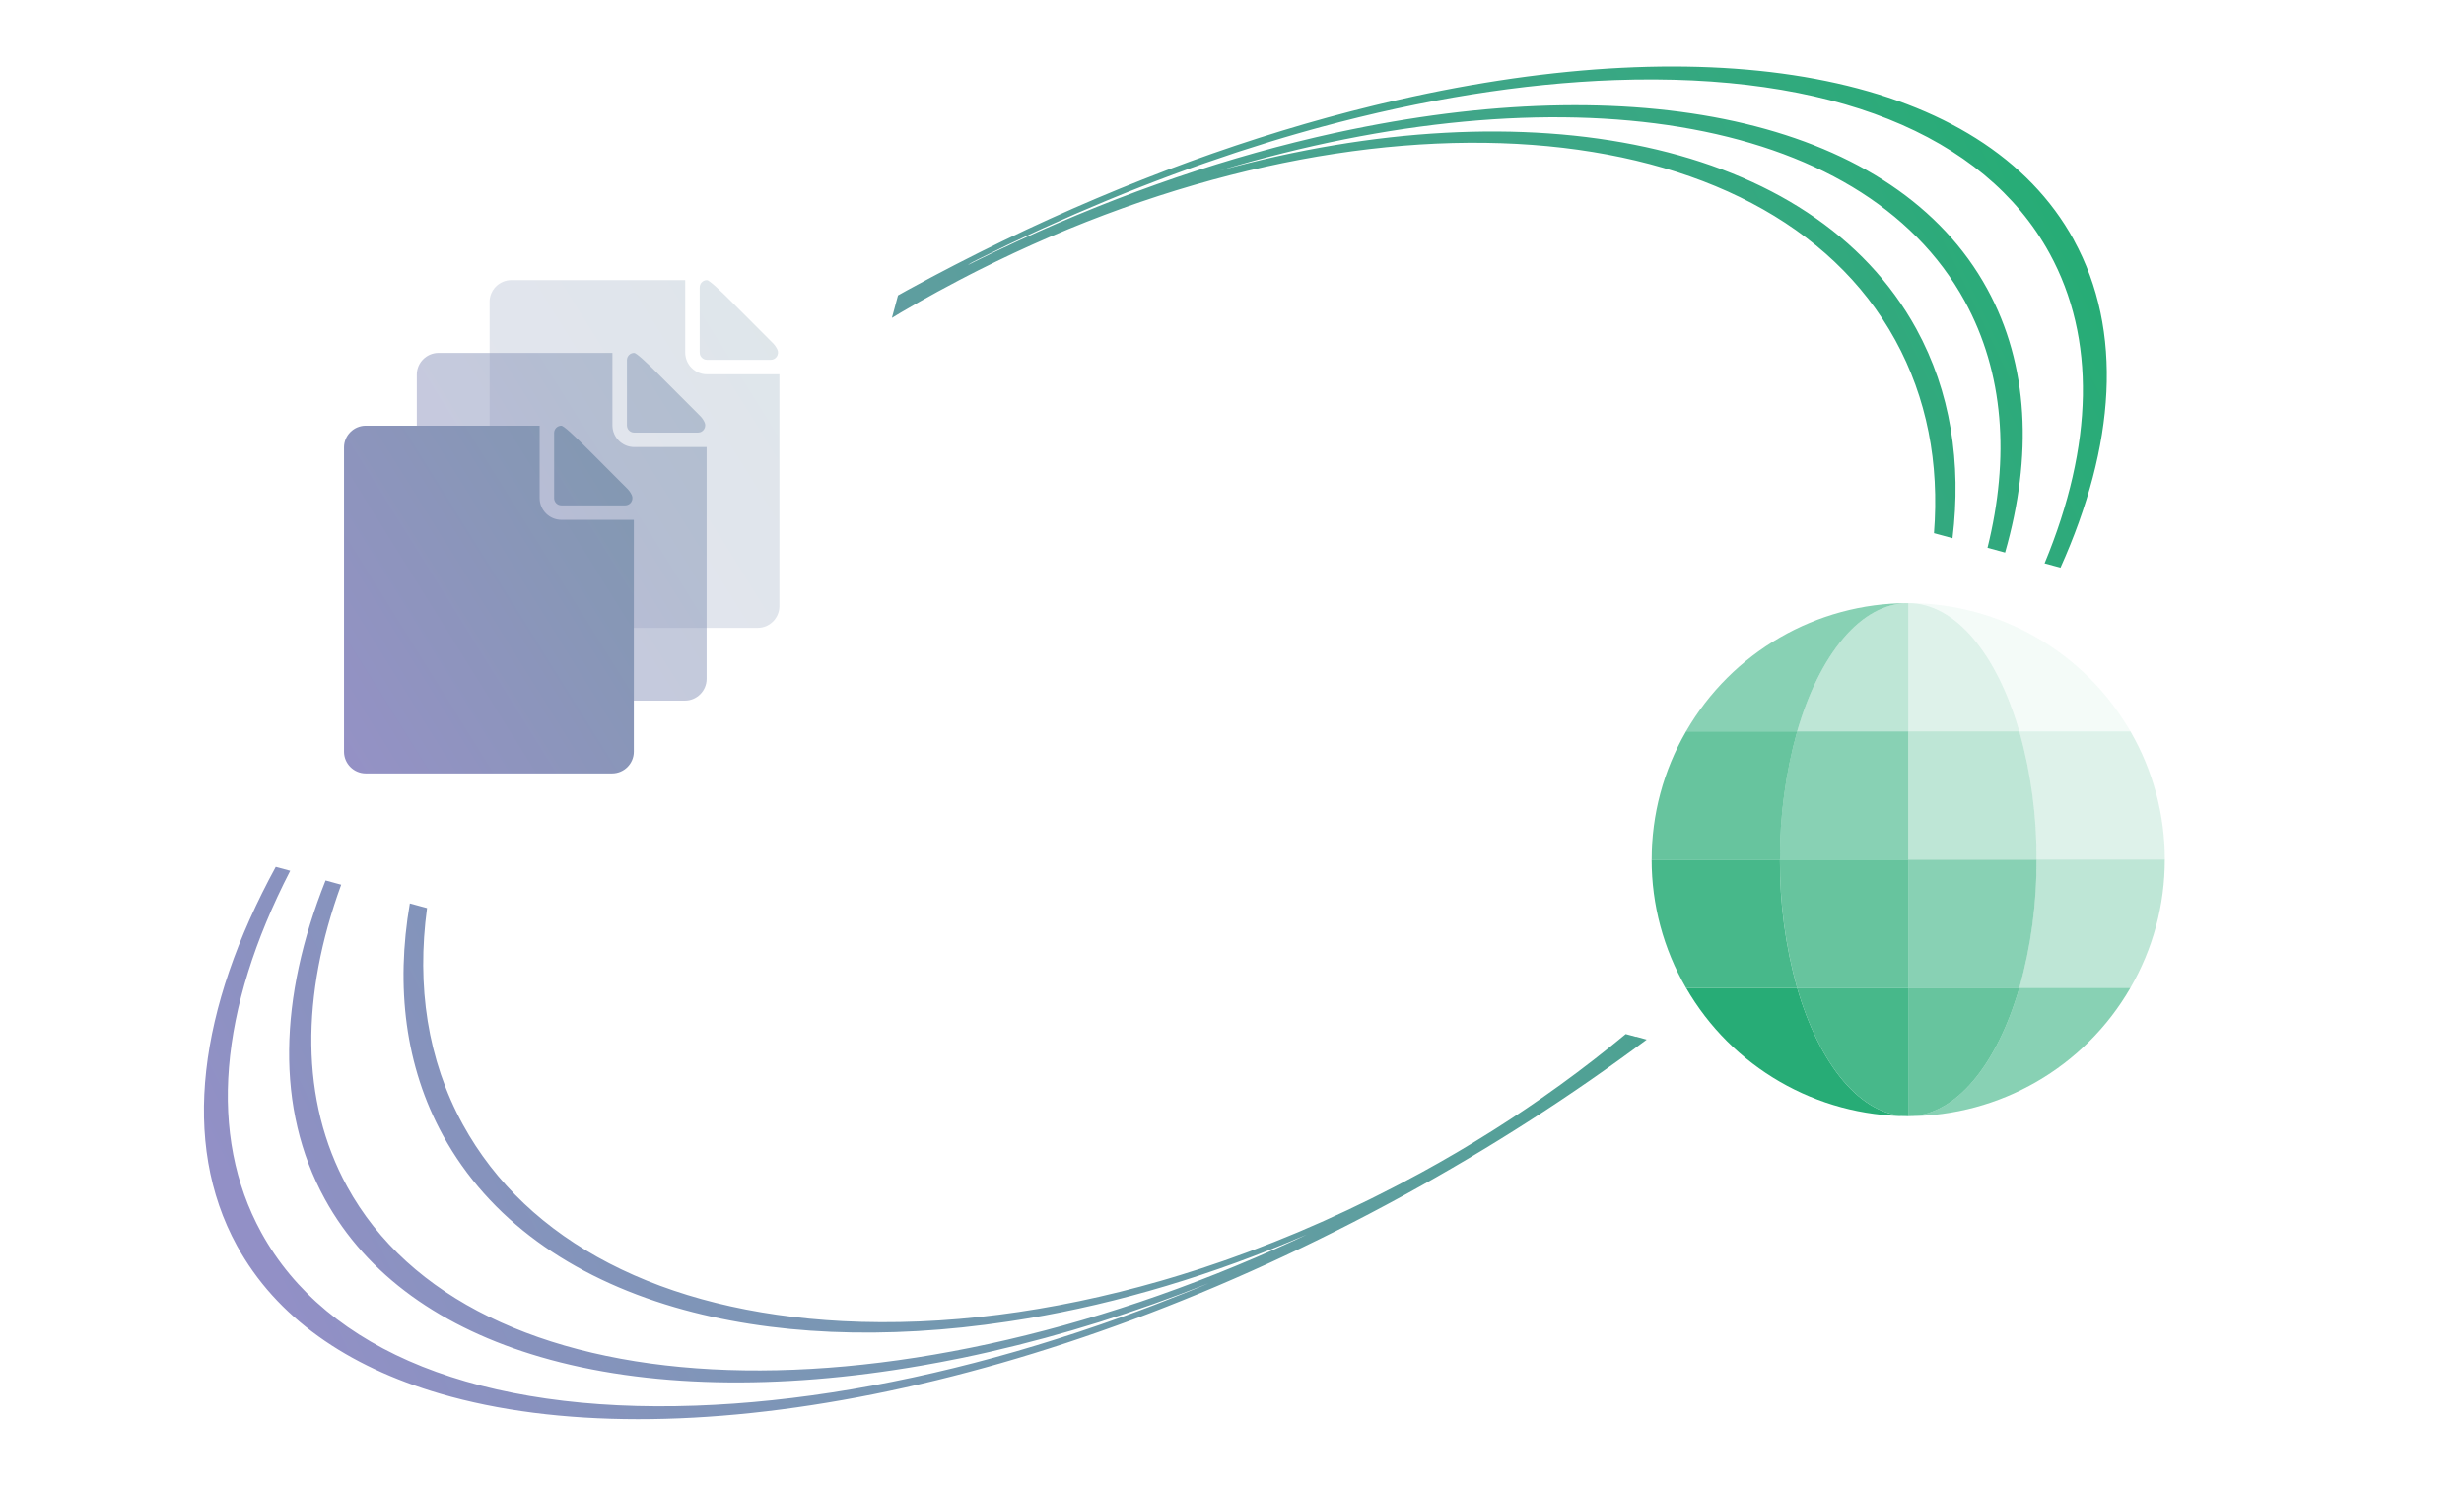 <?xml version="1.0"?>
<svg xmlns="http://www.w3.org/2000/svg" xmlns:xlink="http://www.w3.org/1999/xlink" id="e8R5mtWOY2F1" viewBox="0 0 677 408" shape-rendering="geometricPrecision" text-rendering="geometricPrecision" width="320" height="193">
<style><![CDATA[
#e8R5mtWOY2F3_to {animation: e8R5mtWOY2F3_to__to 4000ms linear infinite normal forwards}@keyframes e8R5mtWOY2F3_to__to { 0% {transform: translate(174.335px,124.6px)} 17.5% {transform: translate(174.335px,124.6px)} 30% {transform: translate(194.335px,104.6px)} 42.5% {transform: translate(154.335px,144.6px)} 55% {transform: translate(174.335px,124.6px)} 100% {transform: translate(174.335px,124.6px)}} #e8R5mtWOY2F3 {animation: e8R5mtWOY2F3_c_o 4000ms linear infinite normal forwards}@keyframes e8R5mtWOY2F3_c_o { 0% {opacity: 0.25} 17.5% {opacity: 0.25} 30% {opacity: 0} 42.5% {opacity: 0} 55% {opacity: 0.25} 100% {opacity: 0.25}} #e8R5mtWOY2F7_to {animation: e8R5mtWOY2F7_to__to 4000ms linear infinite normal forwards}@keyframes e8R5mtWOY2F7_to__to { 0% {transform: translate(154.335px,144.6px)} 12.5% {transform: translate(154.335px,144.6px)} 25% {transform: translate(174.335px,124.6px)} 37.5% {transform: translate(134.335px,164.6px)} 50% {transform: translate(154.335px,144.6px)} 100% {transform: translate(154.335px,144.6px)}} #e8R5mtWOY2F7 {animation: e8R5mtWOY2F7_c_o 4000ms linear infinite normal forwards}@keyframes e8R5mtWOY2F7_c_o { 0% {opacity: 0.5} 12.5% {opacity: 0.5} 25% {opacity: 0} 37.5% {opacity: 0} 50% {opacity: 0.5} 100% {opacity: 0.5}} #e8R5mtWOY2F11_to {animation: e8R5mtWOY2F11_to__to 4000ms linear infinite normal forwards}@keyframes e8R5mtWOY2F11_to__to { 0% {transform: translate(134.335px,164.6px)} 7.5% {transform: translate(134.335px,164.6px)} 20% {transform: translate(154.335px,144.6px)} 32.5% {transform: translate(114.335px,184.6px)} 45% {transform: translate(134.335px,164.6px)} 100% {transform: translate(134.335px,164.6px)}} #e8R5mtWOY2F11 {animation: e8R5mtWOY2F11_c_o 4000ms linear infinite normal forwards}@keyframes e8R5mtWOY2F11_c_o { 0% {opacity: 1} 7.5% {opacity: 1} 20% {opacity: 0} 32.5% {opacity: 0} 45% {opacity: 1} 100% {opacity: 1}} #e8R5mtWOY2F15_tr {animation: e8R5mtWOY2F15_tr__tr 4000ms linear infinite normal forwards}@keyframes e8R5mtWOY2F15_tr__tr { 0% {transform: translate(524.3px,236.075px) rotate(0deg)} 100% {transform: translate(524.3px,236.075px) rotate(360deg)}} #e8R5mtWOY2F33_ts {animation: e8R5mtWOY2F33_ts__ts 4000ms linear infinite normal forwards}@keyframes e8R5mtWOY2F33_ts__ts { 0% {transform: translate(376.575px,186.695px) scale(0.5,0.5)} 2.5% {transform: translate(376.575px,186.695px) scale(0.5,0.5);animation-timing-function: cubic-bezier(0.175,0.885,0.32,1.275)} 7.5% {transform: translate(376.575px,186.695px) scale(1,1)} 100% {transform: translate(376.575px,186.695px) scale(1,1)}} #e8R5mtWOY2F33 {animation: e8R5mtWOY2F33_c_o 4000ms linear infinite normal forwards}@keyframes e8R5mtWOY2F33_c_o { 0% {opacity: 0} 2.5% {opacity: 0;animation-timing-function: cubic-bezier(0.175,0.885,0.32,1.275)} 7.5% {opacity: 1} 100% {opacity: 1}} #e8R5mtWOY2F34_ts {animation: e8R5mtWOY2F34_ts__ts 4000ms linear infinite normal forwards}@keyframes e8R5mtWOY2F34_ts__ts { 0% {transform: translate(309.76px,222.74px) scale(0.5,0.5)} 5% {transform: translate(309.76px,222.74px) scale(0.5,0.5);animation-timing-function: cubic-bezier(0.175,0.885,0.32,1.275)} 10% {transform: translate(309.76px,222.74px) scale(1,1)} 100% {transform: translate(309.76px,222.74px) scale(1,1)}} #e8R5mtWOY2F34 {animation: e8R5mtWOY2F34_c_o 4000ms linear infinite normal forwards}@keyframes e8R5mtWOY2F34_c_o { 0% {opacity: 0} 5% {opacity: 0;animation-timing-function: cubic-bezier(0.175,0.885,0.32,1.275)} 10% {opacity: 1} 100% {opacity: 1}} #e8R5mtWOY2F35_ts {animation: e8R5mtWOY2F35_ts__ts 4000ms linear infinite normal forwards}@keyframes e8R5mtWOY2F35_ts__ts { 0% {transform: translate(238.4px,243.74px) scale(0.5,0.5)} 7.5% {transform: translate(238.4px,243.74px) scale(0.5,0.5);animation-timing-function: cubic-bezier(0.175,0.885,0.32,1.275)} 12.5% {transform: translate(238.4px,243.74px) scale(1,1)} 100% {transform: translate(238.4px,243.74px) scale(1,1)}} #e8R5mtWOY2F35 {animation: e8R5mtWOY2F35_c_o 4000ms linear infinite normal forwards}@keyframes e8R5mtWOY2F35_c_o { 0% {opacity: 0} 7.5% {opacity: 0;animation-timing-function: cubic-bezier(0.175,0.885,0.32,1.275)} 12.5% {opacity: 1} 100% {opacity: 1}} #e8R5mtWOY2F36_ts {animation: e8R5mtWOY2F36_ts__ts 4000ms linear infinite normal forwards}@keyframes e8R5mtWOY2F36_ts__ts { 0% {transform: translate(206.605px,264.125px) scale(0.5,0.5)} 10% {transform: translate(206.605px,264.125px) scale(0.5,0.5);animation-timing-function: cubic-bezier(0.175,0.885,0.32,1.275)} 15% {transform: translate(206.605px,264.125px) scale(1,1)} 100% {transform: translate(206.605px,264.125px) scale(1,1)}} #e8R5mtWOY2F36 {animation: e8R5mtWOY2F36_c_o 4000ms linear infinite normal forwards}@keyframes e8R5mtWOY2F36_c_o { 0% {opacity: 0} 10% {opacity: 0;animation-timing-function: cubic-bezier(0.175,0.885,0.32,1.275)} 15% {opacity: 1} 100% {opacity: 1}} #e8R5mtWOY2F37_ts {animation: e8R5mtWOY2F37_ts__ts 4000ms linear infinite normal forwards}@keyframes e8R5mtWOY2F37_ts__ts { 0% {transform: translate(256.79px,292.38px) scale(0.5,0.5)} 12.5% {transform: translate(256.79px,292.38px) scale(0.5,0.5);animation-timing-function: cubic-bezier(0.175,0.885,0.32,1.275)} 17.5% {transform: translate(256.79px,292.38px) scale(1,1)} 100% {transform: translate(256.79px,292.38px) scale(1,1)}} #e8R5mtWOY2F37 {animation: e8R5mtWOY2F37_c_o 4000ms linear infinite normal forwards}@keyframes e8R5mtWOY2F37_c_o { 0% {opacity: 0} 12.5% {opacity: 0;animation-timing-function: cubic-bezier(0.175,0.885,0.32,1.275)} 17.5% {opacity: 1} 100% {opacity: 1}} #e8R5mtWOY2F38_ts {animation: e8R5mtWOY2F38_ts__ts 4000ms linear infinite normal forwards}@keyframes e8R5mtWOY2F38_ts__ts { 0% {transform: translate(248.345px,200.565px) scale(0.5,0.5)} 15% {transform: translate(248.345px,200.565px) scale(0.5,0.5);animation-timing-function: cubic-bezier(0.175,0.885,0.32,1.275)} 20% {transform: translate(248.345px,200.565px) scale(1,1)} 100% {transform: translate(248.345px,200.565px) scale(1,1)}} #e8R5mtWOY2F38 {animation: e8R5mtWOY2F38_c_o 4000ms linear infinite normal forwards}@keyframes e8R5mtWOY2F38_c_o { 0% {opacity: 0} 15% {opacity: 0;animation-timing-function: cubic-bezier(0.175,0.885,0.32,1.275)} 20% {opacity: 1} 100% {opacity: 1}} #e8R5mtWOY2F39_ts {animation: e8R5mtWOY2F39_ts__ts 4000ms linear infinite normal forwards}@keyframes e8R5mtWOY2F39_ts__ts { 0% {transform: translate(223.85px,322.75px) scale(0.5,0.5)} 17.5% {transform: translate(223.85px,322.75px) scale(0.5,0.5);animation-timing-function: cubic-bezier(0.175,0.885,0.32,1.275)} 22.5% {transform: translate(223.85px,322.75px) scale(1,1)} 100% {transform: translate(223.85px,322.75px) scale(1,1)}} #e8R5mtWOY2F39 {animation: e8R5mtWOY2F39_c_o 4000ms linear infinite normal forwards}@keyframes e8R5mtWOY2F39_c_o { 0% {opacity: 0} 17.5% {opacity: 0;animation-timing-function: cubic-bezier(0.175,0.885,0.32,1.275)} 22.5% {opacity: 1} 100% {opacity: 1}} #e8R5mtWOY2F40_ts {animation: e8R5mtWOY2F40_ts__ts 4000ms linear infinite normal forwards}@keyframes e8R5mtWOY2F40_ts__ts { 0% {transform: translate(185.265px,310.135px) scale(0.5,0.5)} 20% {transform: translate(185.265px,310.135px) scale(0.5,0.5);animation-timing-function: cubic-bezier(0.175,0.885,0.32,1.275)} 25% {transform: translate(185.265px,310.135px) scale(1,1)} 100% {transform: translate(185.265px,310.135px) scale(1,1)}} #e8R5mtWOY2F40 {animation: e8R5mtWOY2F40_c_o 4000ms linear infinite normal forwards}@keyframes e8R5mtWOY2F40_c_o { 0% {opacity: 0} 20% {opacity: 0;animation-timing-function: cubic-bezier(0.175,0.885,0.32,1.275)} 25% {opacity: 1} 100% {opacity: 1}} #e8R5mtWOY2F41_ts {animation: e8R5mtWOY2F41_ts__ts 4000ms linear infinite normal forwards}@keyframes e8R5mtWOY2F41_ts__ts { 0% {transform: translate(167.58px,268.21px) scale(0.5,0.5)} 22.5% {transform: translate(167.58px,268.21px) scale(0.5,0.5);animation-timing-function: cubic-bezier(0.175,0.885,0.32,1.275)} 27.5% {transform: translate(167.58px,268.21px) scale(1,1)} 100% {transform: translate(167.58px,268.21px) scale(1,1)}} #e8R5mtWOY2F41 {animation: e8R5mtWOY2F41_c_o 4000ms linear infinite normal forwards}@keyframes e8R5mtWOY2F41_c_o { 0% {opacity: 0} 22.5% {opacity: 0;animation-timing-function: cubic-bezier(0.175,0.885,0.32,1.275)} 27.5% {opacity: 1} 100% {opacity: 1}} #e8R5mtWOY2F42_ts {animation: e8R5mtWOY2F42_ts__ts 4000ms linear infinite normal forwards}@keyframes e8R5mtWOY2F42_ts__ts { 0% {transform: translate(215.7px,226.015px) scale(0.5,0.5)} 25% {transform: translate(215.7px,226.015px) scale(0.5,0.5);animation-timing-function: cubic-bezier(0.175,0.885,0.32,1.275)} 30% {transform: translate(215.7px,226.015px) scale(1,1)} 100% {transform: translate(215.7px,226.015px) scale(1,1)}} #e8R5mtWOY2F42 {animation: e8R5mtWOY2F42_c_o 4000ms linear infinite normal forwards}@keyframes e8R5mtWOY2F42_c_o { 0% {opacity: 0} 25% {opacity: 0;animation-timing-function: cubic-bezier(0.175,0.885,0.32,1.275)} 30% {opacity: 1} 100% {opacity: 1}} #e8R5mtWOY2F43_ts {animation: e8R5mtWOY2F43_ts__ts 4000ms linear infinite normal forwards}@keyframes e8R5mtWOY2F43_ts__ts { 0% {transform: translate(262.97px,158.16px) scale(0.5,0.5)} 27.5% {transform: translate(262.97px,158.16px) scale(0.5,0.5);animation-timing-function: cubic-bezier(0.175,0.885,0.32,1.275)} 32.5% {transform: translate(262.97px,158.16px) scale(1,1)} 100% {transform: translate(262.97px,158.16px) scale(1,1)}} #e8R5mtWOY2F43 {animation: e8R5mtWOY2F43_c_o 4000ms linear infinite normal forwards}@keyframes e8R5mtWOY2F43_c_o { 0% {opacity: 0} 27.5% {opacity: 0;animation-timing-function: cubic-bezier(0.175,0.885,0.32,1.275)} 32.5% {opacity: 1} 100% {opacity: 1}} #e8R5mtWOY2F44_ts {animation: e8R5mtWOY2F44_ts__ts 4000ms linear infinite normal forwards}@keyframes e8R5mtWOY2F44_ts__ts { 0% {transform: translate(349.125px,134.445px) scale(0.5,0.5)} 30% {transform: translate(349.125px,134.445px) scale(0.5,0.5);animation-timing-function: cubic-bezier(0.175,0.885,0.32,1.275)} 35% {transform: translate(349.125px,134.445px) scale(1,1)} 100% {transform: translate(349.125px,134.445px) scale(1,1)}} #e8R5mtWOY2F44 {animation: e8R5mtWOY2F44_c_o 4000ms linear infinite normal forwards}@keyframes e8R5mtWOY2F44_c_o { 0% {opacity: 0} 30% {opacity: 0;animation-timing-function: cubic-bezier(0.175,0.885,0.32,1.275)} 35% {opacity: 1} 100% {opacity: 1}} #e8R5mtWOY2F45_ts {animation: e8R5mtWOY2F45_ts__ts 4000ms linear infinite normal forwards}@keyframes e8R5mtWOY2F45_ts__ts { 0% {transform: translate(300.39px,169.77px) scale(0.5,0.5)} 32.5% {transform: translate(300.39px,169.77px) scale(0.5,0.5);animation-timing-function: cubic-bezier(0.175,0.885,0.32,1.275)} 37.5% {transform: translate(300.39px,169.77px) scale(1,1)} 100% {transform: translate(300.39px,169.77px) scale(1,1)}} #e8R5mtWOY2F45 {animation: e8R5mtWOY2F45_c_o 4000ms linear infinite normal forwards}@keyframes e8R5mtWOY2F45_c_o { 0% {opacity: 0} 32.5% {opacity: 0;animation-timing-function: cubic-bezier(0.175,0.885,0.32,1.275)} 37.5% {opacity: 1} 100% {opacity: 1}} #e8R5mtWOY2F46_ts {animation: e8R5mtWOY2F46_ts__ts 4000ms linear infinite normal forwards}@keyframes e8R5mtWOY2F46_ts__ts { 0% {transform: translate(309.105px,130.365px) scale(0.5,0.5)} 35% {transform: translate(309.105px,130.365px) scale(0.5,0.5);animation-timing-function: cubic-bezier(0.175,0.885,0.32,1.275)} 40% {transform: translate(309.105px,130.365px) scale(1,1)} 100% {transform: translate(309.105px,130.365px) scale(1,1)}} #e8R5mtWOY2F46 {animation: e8R5mtWOY2F46_c_o 4000ms linear infinite normal forwards}@keyframes e8R5mtWOY2F46_c_o { 0% {opacity: 0} 35% {opacity: 0;animation-timing-function: cubic-bezier(0.175,0.885,0.32,1.275)} 40% {opacity: 1} 100% {opacity: 1}} #e8R5mtWOY2F47_ts {animation: e8R5mtWOY2F47_ts__ts 4000ms linear infinite normal forwards}@keyframes e8R5mtWOY2F47_ts__ts { 0% {transform: translate(299.03px,103.045px) scale(0.5,0.5)} 37.5% {transform: translate(299.03px,103.045px) scale(0.5,0.5);animation-timing-function: cubic-bezier(0.175,0.885,0.32,1.275)} 42.5% {transform: translate(299.03px,103.045px) scale(1,1)} 100% {transform: translate(299.03px,103.045px) scale(1,1)}} #e8R5mtWOY2F47 {animation: e8R5mtWOY2F47_c_o 4000ms linear infinite normal forwards}@keyframes e8R5mtWOY2F47_c_o { 0% {opacity: 0} 37.5% {opacity: 0;animation-timing-function: cubic-bezier(0.175,0.885,0.32,1.275)} 42.5% {opacity: 1} 100% {opacity: 1}} #e8R5mtWOY2F48_ts {animation: e8R5mtWOY2F48_ts__ts 4000ms linear infinite normal forwards}@keyframes e8R5mtWOY2F48_ts__ts { 0% {transform: translate(331.725px,87.115px) scale(0.5,0.5)} 40% {transform: translate(331.725px,87.115px) scale(0.5,0.5);animation-timing-function: cubic-bezier(0.175,0.885,0.32,1.275)} 45% {transform: translate(331.725px,87.115px) scale(1,1)} 100% {transform: translate(331.725px,87.115px) scale(1,1)}} #e8R5mtWOY2F48 {animation: e8R5mtWOY2F48_c_o 4000ms linear infinite normal forwards}@keyframes e8R5mtWOY2F48_c_o { 0% {opacity: 0} 40% {opacity: 0;animation-timing-function: cubic-bezier(0.175,0.885,0.32,1.275)} 45% {opacity: 1} 100% {opacity: 1}} #e8R5mtWOY2F49_ts {animation: e8R5mtWOY2F49_ts__ts 4000ms linear infinite normal forwards}@keyframes e8R5mtWOY2F49_ts__ts { 0% {transform: translate(366.63px,91.84px) scale(0.5,0.5)} 42.5% {transform: translate(366.63px,91.84px) scale(0.5,0.5);animation-timing-function: cubic-bezier(0.175,0.885,0.32,1.275)} 47.5% {transform: translate(366.63px,91.84px) scale(1,1)} 100% {transform: translate(366.63px,91.84px) scale(1,1)}} #e8R5mtWOY2F49 {animation: e8R5mtWOY2F49_c_o 4000ms linear infinite normal forwards}@keyframes e8R5mtWOY2F49_c_o { 0% {opacity: 0} 42.5% {opacity: 0;animation-timing-function: cubic-bezier(0.175,0.885,0.32,1.275)} 47.5% {opacity: 1} 100% {opacity: 1}} #e8R5mtWOY2F50_ts {animation: e8R5mtWOY2F50_ts__ts 4000ms linear infinite normal forwards}@keyframes e8R5mtWOY2F50_ts__ts { 0% {transform: translate(385.85px,69.08px) scale(0.5,0.5)} 45% {transform: translate(385.85px,69.08px) scale(0.5,0.5);animation-timing-function: cubic-bezier(0.175,0.885,0.32,1.275)} 50% {transform: translate(385.85px,69.08px) scale(1,1)} 100% {transform: translate(385.85px,69.08px) scale(1,1)}} #e8R5mtWOY2F50 {animation: e8R5mtWOY2F50_c_o 4000ms linear infinite normal forwards}@keyframes e8R5mtWOY2F50_c_o { 0% {opacity: 0} 45% {opacity: 0;animation-timing-function: cubic-bezier(0.175,0.885,0.32,1.275)} 50% {opacity: 1} 100% {opacity: 1}} #e8R5mtWOY2F51_ts {animation: e8R5mtWOY2F51_ts__ts 4000ms linear infinite normal forwards}@keyframes e8R5mtWOY2F51_ts__ts { 0% {transform: translate(395.65px,124.39px) scale(0.5,0.5)} 47.5% {transform: translate(395.65px,124.39px) scale(0.5,0.5);animation-timing-function: cubic-bezier(0.175,0.885,0.32,1.275)} 52.5% {transform: translate(395.65px,124.39px) scale(1,1)} 100% {transform: translate(395.65px,124.39px) scale(1,1)}} #e8R5mtWOY2F51 {animation: e8R5mtWOY2F51_c_o 4000ms linear infinite normal forwards}@keyframes e8R5mtWOY2F51_c_o { 0% {opacity: 0} 47.5% {opacity: 0;animation-timing-function: cubic-bezier(0.175,0.885,0.32,1.275)} 52.5% {opacity: 1} 100% {opacity: 1}} #e8R5mtWOY2F52_ts {animation: e8R5mtWOY2F52_ts__ts 4000ms linear infinite normal forwards}@keyframes e8R5mtWOY2F52_ts__ts { 0% {transform: translate(296px,275.9px) scale(0.5,0.5)} 50% {transform: translate(296px,275.9px) scale(0.5,0.5);animation-timing-function: cubic-bezier(0.175,0.885,0.32,1.275)} 55% {transform: translate(296px,275.9px) scale(1,1)} 100% {transform: translate(296px,275.9px) scale(1,1)}} #e8R5mtWOY2F52 {animation: e8R5mtWOY2F52_c_o 4000ms linear infinite normal forwards}@keyframes e8R5mtWOY2F52_c_o { 0% {opacity: 0} 50% {opacity: 0;animation-timing-function: cubic-bezier(0.175,0.885,0.32,1.275)} 55% {opacity: 1} 100% {opacity: 1}} #e8R5mtWOY2F53_ts {animation: e8R5mtWOY2F53_ts__ts 4000ms linear infinite normal forwards}@keyframes e8R5mtWOY2F53_ts__ts { 0% {transform: translate(348.085px,274.695px) scale(0.5,0.5)} 52.5% {transform: translate(348.085px,274.695px) scale(0.5,0.5);animation-timing-function: cubic-bezier(0.175,0.885,0.32,1.275)} 57.5% {transform: translate(348.085px,274.695px) scale(1,1)} 100% {transform: translate(348.085px,274.695px) scale(1,1)}} #e8R5mtWOY2F53 {animation: e8R5mtWOY2F53_c_o 4000ms linear infinite normal forwards}@keyframes e8R5mtWOY2F53_c_o { 0% {opacity: 0} 52.5% {opacity: 0;animation-timing-function: cubic-bezier(0.175,0.885,0.32,1.275)} 57.5% {opacity: 1} 100% {opacity: 1}} #e8R5mtWOY2F54_ts {animation: e8R5mtWOY2F54_ts__ts 4000ms linear infinite normal forwards}@keyframes e8R5mtWOY2F54_ts__ts { 0% {transform: translate(433.29px,200.17px) scale(0.5,0.5)} 55% {transform: translate(433.29px,200.17px) scale(0.5,0.5);animation-timing-function: cubic-bezier(0.175,0.885,0.32,1.275)} 60% {transform: translate(433.29px,200.17px) scale(1,1)} 100% {transform: translate(433.29px,200.17px) scale(1,1)}} #e8R5mtWOY2F54 {animation: e8R5mtWOY2F54_c_o 4000ms linear infinite normal forwards}@keyframes e8R5mtWOY2F54_c_o { 0% {opacity: 0} 55% {opacity: 0;animation-timing-function: cubic-bezier(0.175,0.885,0.32,1.275)} 60% {opacity: 1} 100% {opacity: 1}} #e8R5mtWOY2F55_ts {animation: e8R5mtWOY2F55_ts__ts 4000ms linear infinite normal forwards}@keyframes e8R5mtWOY2F55_ts__ts { 0% {transform: translate(394.575px,248.335px) scale(0.5,0.5)} 57.5% {transform: translate(394.575px,248.335px) scale(0.5,0.5);animation-timing-function: cubic-bezier(0.175,0.885,0.32,1.275)} 62.5% {transform: translate(394.575px,248.335px) scale(1,1)} 100% {transform: translate(394.575px,248.335px) scale(1,1)}} #e8R5mtWOY2F55 {animation: e8R5mtWOY2F55_c_o 4000ms linear infinite normal forwards}@keyframes e8R5mtWOY2F55_c_o { 0% {opacity: 0} 57.5% {opacity: 0;animation-timing-function: cubic-bezier(0.175,0.885,0.32,1.275)} 62.5% {opacity: 1} 100% {opacity: 1}} #e8R5mtWOY2F56_ts {animation: e8R5mtWOY2F56_ts__ts 4000ms linear infinite normal forwards}@keyframes e8R5mtWOY2F56_ts__ts { 0% {transform: translate(427.48px,156.015px) scale(0.5,0.5)} 60% {transform: translate(427.48px,156.015px) scale(0.5,0.5);animation-timing-function: cubic-bezier(0.175,0.885,0.32,1.275)} 65% {transform: translate(427.48px,156.015px) scale(1,1)} 100% {transform: translate(427.48px,156.015px) scale(1,1)}} #e8R5mtWOY2F56 {animation: e8R5mtWOY2F56_c_o 4000ms linear infinite normal forwards}@keyframes e8R5mtWOY2F56_c_o { 0% {opacity: 0} 60% {opacity: 0;animation-timing-function: cubic-bezier(0.175,0.885,0.32,1.275)} 65% {opacity: 1} 100% {opacity: 1}} #e8R5mtWOY2F57_ts {animation: e8R5mtWOY2F57_ts__ts 4000ms linear infinite normal forwards}@keyframes e8R5mtWOY2F57_ts__ts { 0% {transform: translate(489.92px,135.81px) scale(0.5,0.5)} 62.5% {transform: translate(489.92px,135.81px) scale(0.5,0.5);animation-timing-function: cubic-bezier(0.175,0.885,0.32,1.275)} 67.5% {transform: translate(489.92px,135.81px) scale(1,1)} 100% {transform: translate(489.92px,135.81px) scale(1,1)}} #e8R5mtWOY2F57 {animation: e8R5mtWOY2F57_c_o 4000ms linear infinite normal forwards}@keyframes e8R5mtWOY2F57_c_o { 0% {opacity: 0} 62.5% {opacity: 0;animation-timing-function: cubic-bezier(0.175,0.885,0.32,1.275)} 67.5% {opacity: 1} 100% {opacity: 1}} #e8R5mtWOY2F58_ts {animation: e8R5mtWOY2F58_ts__ts 4000ms linear infinite normal forwards}@keyframes e8R5mtWOY2F58_ts__ts { 0% {transform: translate(466.48px,164.58px) scale(0.5,0.5)} 65% {transform: translate(466.48px,164.58px) scale(0.5,0.5);animation-timing-function: cubic-bezier(0.175,0.885,0.32,1.275)} 70% {transform: translate(466.48px,164.58px) scale(1,1)} 100% {transform: translate(466.48px,164.58px) scale(1,1)}} #e8R5mtWOY2F58 {animation: e8R5mtWOY2F58_c_o 4000ms linear infinite normal forwards}@keyframes e8R5mtWOY2F58_c_o { 0% {opacity: 0} 65% {opacity: 0;animation-timing-function: cubic-bezier(0.175,0.885,0.32,1.275)} 70% {opacity: 1} 100% {opacity: 1}} #e8R5mtWOY2F59_ts {animation: e8R5mtWOY2F59_ts__ts 4000ms linear infinite normal forwards}@keyframes e8R5mtWOY2F59_ts__ts { 0% {transform: translate(306.625px,316.795px) scale(0.5,0.5)} 67.5% {transform: translate(306.625px,316.795px) scale(0.5,0.5);animation-timing-function: cubic-bezier(0.175,0.885,0.32,1.275)} 72.5% {transform: translate(306.625px,316.795px) scale(1,1)} 100% {transform: translate(306.625px,316.795px) scale(1,1)}} #e8R5mtWOY2F59 {animation: e8R5mtWOY2F59_c_o 4000ms linear infinite normal forwards}@keyframes e8R5mtWOY2F59_c_o { 0% {opacity: 0} 67.5% {opacity: 0;animation-timing-function: cubic-bezier(0.175,0.885,0.32,1.275)} 72.5% {opacity: 1} 100% {opacity: 1}} #e8R5mtWOY2F60_ts {animation: e8R5mtWOY2F60_ts__ts 4000ms linear infinite normal forwards}@keyframes e8R5mtWOY2F60_ts__ts { 0% {transform: translate(448.4px,127.44px) scale(0.5,0.5)} 70% {transform: translate(448.4px,127.44px) scale(0.5,0.5);animation-timing-function: cubic-bezier(0.175,0.885,0.32,1.275)} 75% {transform: translate(448.4px,127.44px) scale(1,1)} 100% {transform: translate(448.4px,127.44px) scale(1,1)}} #e8R5mtWOY2F60 {animation: e8R5mtWOY2F60_c_o 4000ms linear infinite normal forwards}@keyframes e8R5mtWOY2F60_c_o { 0% {opacity: 0} 70% {opacity: 0;animation-timing-function: cubic-bezier(0.175,0.885,0.32,1.275)} 75% {opacity: 1} 100% {opacity: 1}} #e8R5mtWOY2F61_ts {animation: e8R5mtWOY2F61_ts__ts 4000ms linear infinite normal forwards}@keyframes e8R5mtWOY2F61_ts__ts { 0% {transform: translate(438.09px,97.21px) scale(0.5,0.5)} 72.5% {transform: translate(438.09px,97.21px) scale(0.5,0.5);animation-timing-function: cubic-bezier(0.175,0.885,0.32,1.275)} 77.5% {transform: translate(438.09px,97.21px) scale(1,1)} 100% {transform: translate(438.09px,97.21px) scale(1,1)}} #e8R5mtWOY2F61 {animation: e8R5mtWOY2F61_c_o 4000ms linear infinite normal forwards}@keyframes e8R5mtWOY2F61_c_o { 0% {opacity: 0} 72.5% {opacity: 0;animation-timing-function: cubic-bezier(0.175,0.885,0.32,1.275)} 77.5% {opacity: 1} 100% {opacity: 1}} #e8R5mtWOY2F62_ts {animation: e8R5mtWOY2F62_ts__ts 4000ms linear infinite normal forwards}@keyframes e8R5mtWOY2F62_ts__ts { 0% {transform: translate(445.095px,65.425px) scale(0.5,0.5)} 75% {transform: translate(445.095px,65.425px) scale(0.5,0.5);animation-timing-function: cubic-bezier(0.175,0.885,0.32,1.275)} 80% {transform: translate(445.095px,65.425px) scale(1,1)} 100% {transform: translate(445.095px,65.425px) scale(1,1)}} #e8R5mtWOY2F62 {animation: e8R5mtWOY2F62_c_o 4000ms linear infinite normal forwards}@keyframes e8R5mtWOY2F62_c_o { 0% {opacity: 0} 75% {opacity: 0;animation-timing-function: cubic-bezier(0.175,0.885,0.32,1.275)} 80% {opacity: 1} 100% {opacity: 1}} #e8R5mtWOY2F63_ts {animation: e8R5mtWOY2F63_ts__ts 4000ms linear infinite normal forwards}@keyframes e8R5mtWOY2F63_ts__ts { 0% {transform: translate(405.185px,91.14px) scale(0.5,0.5)} 77.5% {transform: translate(405.185px,91.14px) scale(0.5,0.5);animation-timing-function: cubic-bezier(0.175,0.885,0.32,1.275)} 82.5% {transform: translate(405.185px,91.14px) scale(1,1)} 100% {transform: translate(405.185px,91.14px) scale(1,1)}} #e8R5mtWOY2F63 {animation: e8R5mtWOY2F63_c_o 4000ms linear infinite normal forwards}@keyframes e8R5mtWOY2F63_c_o { 0% {opacity: 0} 77.5% {opacity: 0;animation-timing-function: cubic-bezier(0.175,0.885,0.32,1.275)} 82.5% {opacity: 1} 100% {opacity: 1}} #e8R5mtWOY2F64_ts {animation: e8R5mtWOY2F64_ts__ts 4000ms linear infinite normal forwards}@keyframes e8R5mtWOY2F64_ts__ts { 0% {transform: translate(472.075px,96.065px) scale(0.5,0.5);animation-timing-function: cubic-bezier(0.175,0.885,0.32,1.275)} 5% {transform: translate(472.075px,96.065px) scale(1,1)} 100% {transform: translate(472.075px,96.065px) scale(1,1)}} #e8R5mtWOY2F64 {animation: e8R5mtWOY2F64_c_o 4000ms linear infinite normal forwards}@keyframes e8R5mtWOY2F64_c_o { 0% {opacity: 0;animation-timing-function: cubic-bezier(0.175,0.885,0.32,1.275)} 5% {opacity: 1} 100% {opacity: 1}}
]]></style>
<defs><linearGradient id="e8R5mtWOY2F5-fill" x1="103.41" y1="166.16" x2="450.72" y2="-50.6" spreadMethod="pad" gradientUnits="userSpaceOnUse" gradientTransform="translate(0 0)"><stop id="e8R5mtWOY2F5-fill-0" offset="0%" stop-color="#9591c6"/><stop id="e8R5mtWOY2F5-fill-1" offset="100%" stop-color="#53ad7b"/></linearGradient><linearGradient id="e8R5mtWOY2F6-fill" x1="94.91" y1="152.54" x2="442.21" y2="-64.23" spreadMethod="pad" gradientUnits="userSpaceOnUse" gradientTransform="translate(0 0)"><stop id="e8R5mtWOY2F6-fill-0" offset="0%" stop-color="#9591c6"/><stop id="e8R5mtWOY2F6-fill-1" offset="100%" stop-color="#53ad7b"/></linearGradient><linearGradient id="e8R5mtWOY2F9-fill" x1="107.25" y1="172.32" x2="454.56" y2="-44.45" spreadMethod="pad" gradientUnits="userSpaceOnUse" gradientTransform="translate(0 0)"><stop id="e8R5mtWOY2F9-fill-0" offset="0%" stop-color="#9591c6"/><stop id="e8R5mtWOY2F9-fill-1" offset="100%" stop-color="#53ad7b"/></linearGradient><linearGradient id="e8R5mtWOY2F10-fill" x1="98.75" y1="158.69" x2="446.06" y2="-58.07" spreadMethod="pad" gradientUnits="userSpaceOnUse" gradientTransform="translate(0 0)"><stop id="e8R5mtWOY2F10-fill-0" offset="0%" stop-color="#9591c6"/><stop id="e8R5mtWOY2F10-fill-1" offset="100%" stop-color="#53ad7b"/></linearGradient><linearGradient id="e8R5mtWOY2F13-fill" x1="82.81" y1="196.76" x2="430.12" y2="-20" spreadMethod="pad" gradientUnits="userSpaceOnUse" gradientTransform="translate(0 0)"><stop id="e8R5mtWOY2F13-fill-0" offset="0%" stop-color="#9591c6"/><stop id="e8R5mtWOY2F13-fill-1" offset="100%" stop-color="#53ad7b"/></linearGradient><linearGradient id="e8R5mtWOY2F14-fill" x1="74.31" y1="183.14" x2="421.61" y2="-33.63" spreadMethod="pad" gradientUnits="userSpaceOnUse" gradientTransform="translate(0 0)"><stop id="e8R5mtWOY2F14-fill-0" offset="0%" stop-color="#9591c6"/><stop id="e8R5mtWOY2F14-fill-1" offset="100%" stop-color="#53ad7b"/></linearGradient><linearGradient id="e8R5mtWOY2F33-fill" x1="151.98" y1="280.68" x2="495.86" y2="136.79" spreadMethod="pad" gradientUnits="userSpaceOnUse" gradientTransform="translate(0 0)"><stop id="e8R5mtWOY2F33-fill-0" offset="0%" stop-color="#9591c6"/><stop id="e8R5mtWOY2F33-fill-1" offset="100%" stop-color="#53ad7b"/></linearGradient><linearGradient id="e8R5mtWOY2F34-fill" x1="154.86" y1="287.55" x2="498.73" y2="143.67" spreadMethod="pad" gradientUnits="userSpaceOnUse" gradientTransform="translate(0 0)"><stop id="e8R5mtWOY2F34-fill-0" offset="0%" stop-color="#9591c6"/><stop id="e8R5mtWOY2F34-fill-1" offset="100%" stop-color="#53ad7b"/></linearGradient><linearGradient id="e8R5mtWOY2F35-fill" x1="151.71" y1="280.02" x2="495.58" y2="136.13" spreadMethod="pad" gradientUnits="userSpaceOnUse" gradientTransform="translate(0 0)"><stop id="e8R5mtWOY2F35-fill-0" offset="0%" stop-color="#9591c6"/><stop id="e8R5mtWOY2F35-fill-1" offset="100%" stop-color="#53ad7b"/></linearGradient><linearGradient id="e8R5mtWOY2F36-fill" x1="154.22" y1="286.04" x2="498.1" y2="142.15" spreadMethod="pad" gradientUnits="userSpaceOnUse" gradientTransform="translate(0 0)"><stop id="e8R5mtWOY2F36-fill-0" offset="0%" stop-color="#9591c6"/><stop id="e8R5mtWOY2F36-fill-1" offset="100%" stop-color="#53ad7b"/></linearGradient><linearGradient id="e8R5mtWOY2F37-fill" x1="171.76" y1="327.95" x2="515.64" y2="184.07" spreadMethod="pad" gradientUnits="userSpaceOnUse" gradientTransform="translate(0 0)"><stop id="e8R5mtWOY2F37-fill-0" offset="0%" stop-color="#9591c6"/><stop id="e8R5mtWOY2F37-fill-1" offset="100%" stop-color="#53ad7b"/></linearGradient><linearGradient id="e8R5mtWOY2F38-fill" x1="137.81" y1="246.81" x2="481.69" y2="102.92" spreadMethod="pad" gradientUnits="userSpaceOnUse" gradientTransform="translate(0 0)"><stop id="e8R5mtWOY2F38-fill-0" offset="0%" stop-color="#9591c6"/><stop id="e8R5mtWOY2F38-fill-1" offset="100%" stop-color="#53ad7b"/></linearGradient><linearGradient id="e8R5mtWOY2F39-fill" x1="177.67" y1="342.07" x2="521.54" y2="198.18" spreadMethod="pad" gradientUnits="userSpaceOnUse" gradientTransform="translate(0 0)"><stop id="e8R5mtWOY2F39-fill-0" offset="0%" stop-color="#9591c6"/><stop id="e8R5mtWOY2F39-fill-1" offset="100%" stop-color="#53ad7b"/></linearGradient><linearGradient id="e8R5mtWOY2F40-fill" x1="167.43" y1="317.6" x2="511.3" y2="173.71" spreadMethod="pad" gradientUnits="userSpaceOnUse" gradientTransform="translate(0 0)"><stop id="e8R5mtWOY2F40-fill-0" offset="0%" stop-color="#9591c6"/><stop id="e8R5mtWOY2F40-fill-1" offset="100%" stop-color="#53ad7b"/></linearGradient><linearGradient id="e8R5mtWOY2F41-fill" x1="149.86" y1="275.62" x2="493.74" y2="131.73" spreadMethod="pad" gradientUnits="userSpaceOnUse" gradientTransform="translate(0 0)"><stop id="e8R5mtWOY2F41-fill-0" offset="0%" stop-color="#9591c6"/><stop id="e8R5mtWOY2F41-fill-1" offset="100%" stop-color="#53ad7b"/></linearGradient><linearGradient id="e8R5mtWOY2F42-fill" x1="142.01" y1="256.85" x2="485.88" y2="112.96" spreadMethod="pad" gradientUnits="userSpaceOnUse" gradientTransform="translate(0 0)"><stop id="e8R5mtWOY2F42-fill-0" offset="0%" stop-color="#9591c6"/><stop id="e8R5mtWOY2F42-fill-1" offset="100%" stop-color="#53ad7b"/></linearGradient><linearGradient id="e8R5mtWOY2F43-fill" x1="124.89" y1="215.93" x2="468.77" y2="72.05" spreadMethod="pad" gradientUnits="userSpaceOnUse" gradientTransform="translate(0 0)"><stop id="e8R5mtWOY2F43-fill-0" offset="0%" stop-color="#9591c6"/><stop id="e8R5mtWOY2F43-fill-1" offset="100%" stop-color="#53ad7b"/></linearGradient><linearGradient id="e8R5mtWOY2F44-fill" x1="129.29" y1="226.44" x2="473.16" y2="82.55" spreadMethod="pad" gradientUnits="userSpaceOnUse" gradientTransform="translate(0 0)"><stop id="e8R5mtWOY2F44-fill-0" offset="0%" stop-color="#9591c6"/><stop id="e8R5mtWOY2F44-fill-1" offset="100%" stop-color="#53ad7b"/></linearGradient><linearGradient id="e8R5mtWOY2F45-fill" x1="134.6" y1="239.14" x2="478.48" y2="95.26" spreadMethod="pad" gradientUnits="userSpaceOnUse" gradientTransform="translate(0 0)"><stop id="e8R5mtWOY2F45-fill-0" offset="0%" stop-color="#9591c6"/><stop id="e8R5mtWOY2F45-fill-1" offset="100%" stop-color="#53ad7b"/></linearGradient><linearGradient id="e8R5mtWOY2F46-fill" x1="121.87" y1="208.71" x2="465.74" y2="64.83" spreadMethod="pad" gradientUnits="userSpaceOnUse" gradientTransform="translate(0 0)"><stop id="e8R5mtWOY2F46-fill-0" offset="0%" stop-color="#9591c6"/><stop id="e8R5mtWOY2F46-fill-1" offset="100%" stop-color="#53ad7b"/></linearGradient><linearGradient id="e8R5mtWOY2F47-fill" x1="110.64" y1="181.88" x2="454.52" y2="37.99" spreadMethod="pad" gradientUnits="userSpaceOnUse" gradientTransform="translate(0 0)"><stop id="e8R5mtWOY2F47-fill-0" offset="0%" stop-color="#9591c6"/><stop id="e8R5mtWOY2F47-fill-1" offset="100%" stop-color="#53ad7b"/></linearGradient><linearGradient id="e8R5mtWOY2F48-fill" x1="109.83" y1="179.95" x2="453.71" y2="36.06" spreadMethod="pad" gradientUnits="userSpaceOnUse" gradientTransform="translate(0 0)"><stop id="e8R5mtWOY2F48-fill-0" offset="0%" stop-color="#9591c6"/><stop id="e8R5mtWOY2F48-fill-1" offset="100%" stop-color="#53ad7b"/></linearGradient><linearGradient id="e8R5mtWOY2F49-fill" x1="116.72" y1="196.41" x2="460.6" y2="52.52" spreadMethod="pad" gradientUnits="userSpaceOnUse" gradientTransform="translate(0 0)"><stop id="e8R5mtWOY2F49-fill-0" offset="0%" stop-color="#9591c6"/><stop id="e8R5mtWOY2F49-fill-1" offset="100%" stop-color="#53ad7b"/></linearGradient><linearGradient id="e8R5mtWOY2F50-fill" x1="111.48" y1="183.88" x2="455.36" y2="40" spreadMethod="pad" gradientUnits="userSpaceOnUse" gradientTransform="translate(0 0)"><stop id="e8R5mtWOY2F50-fill-0" offset="0%" stop-color="#9591c6"/><stop id="e8R5mtWOY2F50-fill-1" offset="100%" stop-color="#53ad7b"/></linearGradient><linearGradient id="e8R5mtWOY2F51-fill" x1="132.63" y1="234.44" x2="476.51" y2="90.55" spreadMethod="pad" gradientUnits="userSpaceOnUse" gradientTransform="translate(0 0)"><stop id="e8R5mtWOY2F51-fill-0" offset="0%" stop-color="#9591c6"/><stop id="e8R5mtWOY2F51-fill-1" offset="100%" stop-color="#53ad7b"/></linearGradient><linearGradient id="e8R5mtWOY2F52-fill" x1="171.74" y1="327.89" x2="515.61" y2="184.01" spreadMethod="pad" gradientUnits="userSpaceOnUse" gradientTransform="translate(0 0)"><stop id="e8R5mtWOY2F52-fill-0" offset="0%" stop-color="#9591c6"/><stop id="e8R5mtWOY2F52-fill-1" offset="100%" stop-color="#53ad7b"/></linearGradient><linearGradient id="e8R5mtWOY2F53-fill" x1="179.07" y1="345.41" x2="522.94" y2="201.53" spreadMethod="pad" gradientUnits="userSpaceOnUse" gradientTransform="translate(0 0)"><stop id="e8R5mtWOY2F53-fill-0" offset="0%" stop-color="#9591c6"/><stop id="e8R5mtWOY2F53-fill-1" offset="100%" stop-color="#53ad7b"/></linearGradient><linearGradient id="e8R5mtWOY2F54-fill" x1="165.22" y1="312.33" x2="509.1" y2="168.44" spreadMethod="pad" gradientUnits="userSpaceOnUse" gradientTransform="translate(0 0)"><stop id="e8R5mtWOY2F54-fill-0" offset="0%" stop-color="#9591c6"/><stop id="e8R5mtWOY2F54-fill-1" offset="100%" stop-color="#53ad7b"/></linearGradient><linearGradient id="e8R5mtWOY2F55-fill" x1="176.61" y1="339.54" x2="520.49" y2="195.66" spreadMethod="pad" gradientUnits="userSpaceOnUse" gradientTransform="translate(0 0)"><stop id="e8R5mtWOY2F55-fill-0" offset="0%" stop-color="#9591c6"/><stop id="e8R5mtWOY2F55-fill-1" offset="100%" stop-color="#53ad7b"/></linearGradient><linearGradient id="e8R5mtWOY2F56-fill" x1="148.64" y1="272.69" x2="492.52" y2="128.8" spreadMethod="pad" gradientUnits="userSpaceOnUse" gradientTransform="translate(0 0)"><stop id="e8R5mtWOY2F56-fill-0" offset="0%" stop-color="#9591c6"/><stop id="e8R5mtWOY2F56-fill-1" offset="100%" stop-color="#53ad7b"/></linearGradient><linearGradient id="e8R5mtWOY2F57-fill" x1="150.75" y1="277.73" x2="494.62" y2="133.84" spreadMethod="pad" gradientUnits="userSpaceOnUse" gradientTransform="translate(0 0)"><stop id="e8R5mtWOY2F57-fill-0" offset="0%" stop-color="#9591c6"/><stop id="e8R5mtWOY2F57-fill-1" offset="100%" stop-color="#53ad7b"/></linearGradient><linearGradient id="e8R5mtWOY2F58-fill" x1="157.5" y1="293.86" x2="501.37" y2="149.97" spreadMethod="pad" gradientUnits="userSpaceOnUse" gradientTransform="translate(0 0)"><stop id="e8R5mtWOY2F58-fill-0" offset="0%" stop-color="#9591c6"/><stop id="e8R5mtWOY2F58-fill-1" offset="100%" stop-color="#53ad7b"/></linearGradient><linearGradient id="e8R5mtWOY2F59-fill" x1="187.88" y1="366.48" x2="531.76" y2="222.59" spreadMethod="pad" gradientUnits="userSpaceOnUse" gradientTransform="translate(0 0)"><stop id="e8R5mtWOY2F59-fill-0" offset="0%" stop-color="#9591c6"/><stop id="e8R5mtWOY2F59-fill-1" offset="100%" stop-color="#53ad7b"/></linearGradient><linearGradient id="e8R5mtWOY2F60-fill" x1="141.58" y1="255.82" x2="485.46" y2="111.93" spreadMethod="pad" gradientUnits="userSpaceOnUse" gradientTransform="translate(0 0)"><stop id="e8R5mtWOY2F60-fill-0" offset="0%" stop-color="#9591c6"/><stop id="e8R5mtWOY2F60-fill-1" offset="100%" stop-color="#53ad7b"/></linearGradient><linearGradient id="e8R5mtWOY2F61-fill" x1="129.28" y1="226.42" x2="473.15" y2="82.53" spreadMethod="pad" gradientUnits="userSpaceOnUse" gradientTransform="translate(0 0)"><stop id="e8R5mtWOY2F61-fill-0" offset="0%" stop-color="#9591c6"/><stop id="e8R5mtWOY2F61-fill-1" offset="100%" stop-color="#53ad7b"/></linearGradient><linearGradient id="e8R5mtWOY2F62-fill" x1="119.01" y1="201.88" x2="462.88" y2="57.99" spreadMethod="pad" gradientUnits="userSpaceOnUse" gradientTransform="translate(0 0)"><stop id="e8R5mtWOY2F62-fill-0" offset="0%" stop-color="#9591c6"/><stop id="e8R5mtWOY2F62-fill-1" offset="100%" stop-color="#53ad7b"/></linearGradient><linearGradient id="e8R5mtWOY2F63-fill" x1="122.22" y1="209.54" x2="466.09" y2="65.66" spreadMethod="pad" gradientUnits="userSpaceOnUse" gradientTransform="translate(0 0)"><stop id="e8R5mtWOY2F63-fill-0" offset="0%" stop-color="#9591c6"/><stop id="e8R5mtWOY2F63-fill-1" offset="100%" stop-color="#53ad7b"/></linearGradient><linearGradient id="e8R5mtWOY2F64-fill" x1="133.94" y1="237.55" x2="477.81" y2="93.67" spreadMethod="pad" gradientUnits="userSpaceOnUse" gradientTransform="translate(0 0)"><stop id="e8R5mtWOY2F64-fill-0" offset="0%" stop-color="#9591c6"/><stop id="e8R5mtWOY2F64-fill-1" offset="100%" stop-color="#53ad7b"/></linearGradient><linearGradient id="e8R5mtWOY2F66-fill" x1="77.918" y1="357.468" x2="589.237" y2="110.484" spreadMethod="pad" gradientUnits="userSpaceOnUse" gradientTransform="translate(0 0)"><stop id="e8R5mtWOY2F66-fill-0" offset="0%" stop-color="#9290c6"/><stop id="e8R5mtWOY2F66-fill-1" offset="100%" stop-color="#27ac76"/></linearGradient><linearGradient id="e8R5mtWOY2F67-fill" x1="46.221" y1="291.857" x2="557.549" y2="44.876" spreadMethod="pad" gradientUnits="userSpaceOnUse" gradientTransform="translate(0 0)"><stop id="e8R5mtWOY2F67-fill-0" offset="0%" stop-color="#9290c6"/><stop id="e8R5mtWOY2F67-fill-1" offset="100%" stop-color="#27ac76"/></linearGradient></defs><g><g id="e8R5mtWOY2F3_to" transform="translate(174.335,124.6)"><g id="e8R5mtWOY2F3" transform="translate(-178.265,-119.45)" opacity="0.25"><g><path d="M198.17,97.55c-3.29-.01-5.96-2.68-5.97-5.97v-19.91h-47.78c-3.29.01-5.96,2.68-5.97,5.97v83.62c.01,3.29,2.68,5.96,5.97,5.97h67.69c3.29-.01,5.96-2.68,5.97-5.97v-63.71h-19.91Z" fill="url(#e8R5mtWOY2F5-fill)"/><path d="M198.17,93.57h17.54c.68,0,1.31-.34,1.67-.92.36-.57.42-1.28.14-1.89-.3-.66-.72-1.26-1.23-1.77-2.07-2.05-6.37-6.37-10.09-10.11q-7.15-7.21-8.03-7.21c-1.1,0-1.99.89-1.99,1.99v17.92c0,1.1.89,1.99,1.99,1.99v0Z" fill="url(#e8R5mtWOY2F6-fill)"/></g></g></g><g id="e8R5mtWOY2F7_to" transform="translate(154.335,144.6)"><g id="e8R5mtWOY2F7" transform="translate(-158.785,-140.16)" opacity="0.5"><g><path d="M178.69,118.26c-3.29-.01-5.96-2.68-5.97-5.97v-19.91h-47.78c-3.29.01-5.96,2.68-5.97,5.97v83.62c.01,3.29,2.68,5.96,5.97,5.97h67.69c3.29-.01,5.96-2.68,5.97-5.97v-63.71h-19.91Z" fill="url(#e8R5mtWOY2F9-fill)"/><path d="M178.69,114.28h17.54c.68,0,1.31-.34,1.67-.92.36-.57.42-1.28.14-1.89-.3-.66-.72-1.26-1.23-1.77-2.07-2.05-6.37-6.37-10.09-10.11q-7.15-7.21-8.03-7.21c-1.1,0-1.99.89-1.99,1.99v17.92c0,1.1.89,1.99,1.99,1.99v0Z" fill="url(#e8R5mtWOY2F10-fill)"/></g></g></g><g id="e8R5mtWOY2F11_to" transform="translate(134.335,164.6)"><g id="e8R5mtWOY2F11" transform="translate(-134.335,-164.6)"><g><path d="M154.24,142.7c-3.29-.01-5.96-2.68-5.97-5.97v-19.91h-47.78c-3.29.01-5.96,2.68-5.97,5.97v83.62c.01,3.29,2.68,5.96,5.97,5.97h67.69c3.29-.01,5.96-2.68,5.97-5.97v-63.71h-19.91Z" fill="url(#e8R5mtWOY2F13-fill)"/><path d="M154.24,138.72h17.54c.68,0,1.31-.34,1.67-.92.36-.57.42-1.28.14-1.89-.3-.66-.72-1.26-1.23-1.77-2.07-2.05-6.37-6.37-10.09-10.11q-7.15-7.21-8.03-7.21c-1.1,0-1.99.89-1.99,1.99v17.92c0,1.1.89,1.99,1.99,1.99v0Z" fill="url(#e8R5mtWOY2F14-fill)"/></g></g></g></g><g id="e8R5mtWOY2F15_tr" transform="translate(524.3,236.075) rotate(0)"><g transform="translate(-524.3,-236.075)"><path d="M524.3,165.58c-25.18,0-48.46,13.43-61.04,35.25h30.52c6.1-21.07,17.48-35.25,30.52-35.25Z" opacity="0.55" fill="#27ac76"/><path d="M554.82,200.83h30.52c-12.58-21.82-35.85-35.25-61.04-35.25c13.04,0,24.42,14.18,30.52,35.25Z" opacity="0.05" fill="#27ac76"/><path d="M493.78,200.83h-30.52c-6.21,10.71-9.47,22.87-9.45,35.25h35.25c-.07-11.91,1.52-23.77,4.73-35.25Z" opacity="0.7" fill="#27ac76"/><path d="M554.82,200.83c3.21,11.47,4.8,23.33,4.73,35.25h35.25c.01-12.38-3.25-24.54-9.45-35.25h-30.52Z" opacity="0.15" fill="#27ac76"/><path d="M493.78,271.32h-30.52c12.58,21.82,35.85,35.25,61.04,35.25-13.04,0-24.42-14.18-30.52-35.25v0Z" fill="#27ac76"/><path d="M489.05,236.08h-35.25c-.01,12.38,3.25,24.54,9.45,35.25h30.52c-3.21-11.47-4.8-23.33-4.73-35.25v0Z" opacity="0.85" fill="#27ac76"/><path d="M585.34,271.32c6.21-10.71,9.47-22.87,9.45-35.25h-35.25c.07,11.91-1.52,23.77-4.73,35.25h30.52Z" opacity="0.3" fill="#27ac76"/><path d="M554.82,271.32c-6.1,21.07-17.48,35.25-30.52,35.25c25.18,0,48.46-13.43,61.04-35.25h-30.52Z" opacity="0.55" fill="#27ac76"/><path d="M554.82,200.83c-6.1-21.07-17.48-35.25-30.52-35.25v35.25h30.52Z" opacity="0.15" fill="#27ac76"/><path d="M524.3,165.58c-13.04,0-24.42,14.18-30.52,35.25h30.52v-35.25Z" opacity="0.3" fill="#27ac76"/><path d="M524.3,200.83h-30.52c-3.21,11.47-4.8,23.33-4.73,35.25h35.25v-35.25Z" opacity="0.55" fill="#27ac76"/><path d="M524.3,236.08h35.25c.07-11.91-1.52-23.77-4.73-35.25h-30.52v35.25Z" opacity="0.3" fill="#27ac76"/><path d="M493.78,271.32c6.1,21.07,17.48,35.25,30.52,35.25v-35.25h-30.52Z" opacity="0.85" fill="#27ac76"/><path d="M524.3,306.57c13.04,0,24.42-14.18,30.52-35.25h-30.52v35.25Z" opacity="0.7" fill="#27ac76"/><path d="M524.3,236.08v35.25h30.52c3.21-11.47,4.8-23.33,4.73-35.25h-35.25Z" opacity="0.55" fill="#27ac76"/><path d="M524.3,236.08h-35.25c-.07,11.91,1.52,23.77,4.73,35.25h30.52v-35.25Z" opacity="0.7" fill="#27ac76"/></g></g><g><g id="e8R5mtWOY2F33_ts" transform="translate(376.575,186.695) scale(0.5,0.5)"><path id="e8R5mtWOY2F33" d="M392.53,217.18h-46.44v-46.44c0-8.02,6.5-14.53,14.53-14.53h31.91c8.02,0,14.53,6.5,14.53,14.53v31.91c0,8.02-6.5,14.53-14.53,14.53" transform="translate(-376.575,-186.695)" opacity="0" fill="url(#e8R5mtWOY2F33-fill)"/></g><g id="e8R5mtWOY2F34_ts" transform="translate(309.76,222.74) scale(0.5,0.5)"><path id="e8R5mtWOY2F34" d="M320.88,243.99h-32.37v-32.37c0-5.59,4.53-10.13,10.13-10.13h22.24c5.59,0,10.13,4.53,10.13,10.13v22.24c0,5.59-4.53,10.13-10.13,10.13" transform="translate(-309.76,-222.74)" opacity="0" fill="url(#e8R5mtWOY2F34-fill)"/></g><g id="e8R5mtWOY2F35_ts" transform="translate(238.4,243.74) scale(0.5,0.5)"><path id="e8R5mtWOY2F35" d="M242.07,250.75h-10.68v-10.68c0-1.85,1.5-3.34,3.34-3.34h7.34c1.85,0,3.34,1.5,3.34,3.34v7.34c0,1.85-1.5,3.34-3.34,3.34" transform="translate(-238.4,-243.74)" opacity="0" fill="url(#e8R5mtWOY2F35-fill)"/></g><g id="e8R5mtWOY2F36_ts" transform="translate(206.605,264.125) scale(0.5,0.5)"><path id="e8R5mtWOY2F36" d="M212.9,276.15h-18.32v-18.32c0-3.17,2.57-5.73,5.73-5.73h12.59c3.17,0,5.73,2.57,5.73,5.73v12.59c0,3.16-2.57,5.73-5.73,5.73" transform="translate(-206.605,-264.125)" opacity="0" fill="url(#e8R5mtWOY2F36-fill)"/></g><g id="e8R5mtWOY2F37_ts" transform="translate(256.79,292.38) scale(0.5,0.5)"><path id="e8R5mtWOY2F37" d="M261.29,300.98h-13.1v-13.1c0-2.26,1.83-4.1,4.1-4.1h9c2.26,0,4.1,1.83,4.1,4.1v9c0,2.26-1.83,4.1-4.1,4.1" transform="translate(-256.79,-292.38)" opacity="0" fill="url(#e8R5mtWOY2F37-fill)"/></g><g id="e8R5mtWOY2F38_ts" transform="translate(248.345,200.565) scale(0.5,0.5)"><path id="e8R5mtWOY2F38" d="M255.15,213.57h-19.81v-19.81c0-3.42,2.77-6.2,6.2-6.2h13.61c3.42,0,6.2,2.78,6.2,6.2v13.61c0,3.42-2.77,6.2-6.2,6.2" transform="translate(-248.345,-200.565)" opacity="0" fill="url(#e8R5mtWOY2F38-fill)"/></g><g id="e8R5mtWOY2F39_ts" transform="translate(223.85,322.75) scale(0.5,0.5)"><path id="e8R5mtWOY2F39" d="M232.49,339.26h-25.15v-25.15c0-4.35,3.52-7.87,7.87-7.87h17.28c4.35,0,7.87,3.52,7.87,7.87v17.28c0,4.35-3.52,7.87-7.87,7.87" transform="translate(-223.85,-322.75)" opacity="0" fill="url(#e8R5mtWOY2F39-fill)"/></g><g id="e8R5mtWOY2F40_ts" transform="translate(185.265,310.135) scale(0.5,0.5)"><path id="e8R5mtWOY2F40" d="M189.8,318.8h-13.2v-13.2c0-2.28,1.85-4.13,4.13-4.13h9.07c2.28,0,4.13,1.85,4.13,4.13v9.07c0,2.28-1.85,4.13-4.13,4.13" transform="translate(-185.265,-310.135)" opacity="0" fill="url(#e8R5mtWOY2F40-fill)"/></g><g id="e8R5mtWOY2F41_ts" transform="translate(167.58,268.21) scale(0.5,0.5)"><path id="e8R5mtWOY2F41" d="M171.73,276.15h-12.1v-12.1c0-2.09,1.7-3.79,3.79-3.79h8.32c2.09,0,3.79,1.7,3.79,3.79v8.32c0,2.09-1.7,3.79-3.79,3.79" transform="translate(-167.58,-268.21)" opacity="0" fill="url(#e8R5mtWOY2F41-fill)"/></g><g id="e8R5mtWOY2F42_ts" transform="translate(215.7,226.015) scale(0.5,0.5)"><path id="e8R5mtWOY2F42" d="M219.59,233.43h-11.3v-11.3c0-1.95,1.58-3.53,3.53-3.53h7.76c1.95,0,3.53,1.58,3.53,3.53v7.76c0,1.95-1.58,3.53-3.53,3.53" transform="translate(-215.7,-226.015)" opacity="0" fill="url(#e8R5mtWOY2F42-fill)"/></g><g id="e8R5mtWOY2F43_ts" transform="translate(262.97,158.16) scale(0.5,0.5)"><path id="e8R5mtWOY2F43" d="M268.09,167.94h-14.9v-14.9c0-2.57,2.09-4.66,4.66-4.66h10.24c2.57,0,4.66,2.09,4.66,4.66v10.24c0,2.57-2.09,4.66-4.66,4.66" transform="translate(-262.97,-158.16)" opacity="0" fill="url(#e8R5mtWOY2F43-fill)"/></g><g id="e8R5mtWOY2F44_ts" transform="translate(349.125,134.445) scale(0.5,0.5)"><path id="e8R5mtWOY2F44" d="M353.53,142.86h-12.82v-12.82c0-2.21,1.79-4.01,4.01-4.01h8.81c2.21,0,4.01,1.8,4.01,4.01v8.81c0,2.21-1.79,4.01-4.01,4.01" transform="translate(-349.125,-134.445)" opacity="0" fill="url(#e8R5mtWOY2F44-fill)"/></g><g id="e8R5mtWOY2F45_ts" transform="translate(300.39,169.77) scale(0.5,0.5)"><path id="e8R5mtWOY2F45" d="M308.81,185.86h-24.51v-24.51c0-4.23,3.43-7.67,7.67-7.67h16.84c4.23,0,7.67,3.43,7.67,7.67v16.84c0,4.23-3.43,7.67-7.67,7.67" transform="translate(-300.39,-169.77)" opacity="0" fill="url(#e8R5mtWOY2F45-fill)"/></g><g id="e8R5mtWOY2F46_ts" transform="translate(309.105,130.365) scale(0.5,0.5)"><path id="e8R5mtWOY2F46" d="M313.51,138.78h-12.82v-12.82c0-2.21,1.79-4.01,4.01-4.01h8.81c2.21,0,4.01,1.8,4.01,4.01v8.81c0,2.21-1.79,4.01-4.01,4.01" transform="translate(-309.105,-130.365)" opacity="0" fill="url(#e8R5mtWOY2F46-fill)"/></g><g id="e8R5mtWOY2F47_ts" transform="translate(299.03,103.045) scale(0.5,0.5)"><path id="e8R5mtWOY2F47" d="M303.18,110.96h-12.06v-12.06c0-2.08,1.69-3.77,3.77-3.77h8.28c2.08,0,3.77,1.69,3.77,3.77v8.28c0,2.08-1.69,3.77-3.77,3.77" transform="translate(-299.03,-103.045)" opacity="0" fill="url(#e8R5mtWOY2F47-fill)"/></g><g id="e8R5mtWOY2F48_ts" transform="translate(331.725,87.115) scale(0.5,0.5)"><path id="e8R5mtWOY2F48" d="M336.6,96.44h-14.21v-14.21c0-2.46,1.99-4.45,4.45-4.45h9.77c2.46,0,4.45,1.99,4.45,4.45v9.77c0,2.46-1.99,4.45-4.45,4.45" transform="translate(-331.725,-87.115)" opacity="0" fill="url(#e8R5mtWOY2F48-fill)"/></g><g id="e8R5mtWOY2F49_ts" transform="translate(366.63,91.84) scale(0.5,0.5)"><path id="e8R5mtWOY2F49" d="M369.02,96.41h-6.96v-6.96c0-1.2.97-2.18,2.18-2.18h4.78c1.2,0,2.18.97,2.18,2.18v4.78c0,1.2-.97,2.18-2.18,2.18" transform="translate(-366.63,-91.84)" opacity="0" fill="url(#e8R5mtWOY2F49-fill)"/></g><g id="e8R5mtWOY2F50_ts" transform="translate(385.85,69.08) scale(0.5,0.5)"><path id="e8R5mtWOY2F50" d="M389.25,75.58h-9.9v-9.9c0-1.71,1.39-3.1,3.1-3.1h6.8c1.71,0,3.1,1.39,3.1,3.1v6.8c0,1.71-1.39,3.1-3.1,3.1" transform="translate(-385.85,-69.08)" opacity="0" fill="url(#e8R5mtWOY2F50-fill)"/></g><g id="e8R5mtWOY2F51_ts" transform="translate(395.65,124.39) scale(0.5,0.5)"><path id="e8R5mtWOY2F51" d="M404.17,140.68h-24.82v-24.82c0-4.29,3.48-7.77,7.77-7.77h17.06c4.29,0,7.77,3.48,7.77,7.77v17.06c0,4.29-3.48,7.77-7.77,7.77" transform="translate(-395.65,-124.39)" opacity="0" fill="url(#e8R5mtWOY2F51-fill)"/></g><g id="e8R5mtWOY2F52_ts" transform="translate(296,275.9) scale(0.5,0.5)"><path id="e8R5mtWOY2F52" d="M304.42,291.99h-24.51v-24.51c0-4.24,3.43-7.67,7.67-7.67h16.84c4.24,0,7.67,3.43,7.67,7.67v16.84c0,4.23-3.43,7.67-7.67,7.67" transform="translate(-296,-275.9)" opacity="0" fill="url(#e8R5mtWOY2F52-fill)"/></g><g id="e8R5mtWOY2F53_ts" transform="translate(348.085,274.695) scale(0.5,0.5)"><path id="e8R5mtWOY2F53" d="M356.63,291.02h-24.87v-24.87c0-4.3,3.48-7.78,7.78-7.78h17.09c4.3,0,7.78,3.48,7.78,7.78v17.09c0,4.3-3.48,7.78-7.78,7.78" transform="translate(-348.085,-274.695)" opacity="0" fill="url(#e8R5mtWOY2F53-fill)"/></g><g id="e8R5mtWOY2F54_ts" transform="translate(433.29,200.17) scale(0.5,0.5)"><path id="e8R5mtWOY2F54" d="M439.96,212.91h-19.41v-19.41c0-3.35,2.72-6.07,6.07-6.07h13.34c3.35,0,6.07,2.72,6.07,6.07v13.34c0,3.35-2.72,6.07-6.07,6.07" transform="translate(-433.29,-200.17)" opacity="0" fill="url(#e8R5mtWOY2F54-fill)"/></g><g id="e8R5mtWOY2F55_ts" transform="translate(394.575,248.335) scale(0.5,0.5)"><path id="e8R5mtWOY2F55" d="M399.64,258.01h-14.74v-14.74c0-2.55,2.06-4.61,4.61-4.61h10.13c2.55,0,4.61,2.06,4.61,4.61v10.13c0,2.55-2.06,4.61-4.61,4.61" transform="translate(-394.575,-248.335)" opacity="0" fill="url(#e8R5mtWOY2F55-fill)"/></g><g id="e8R5mtWOY2F56_ts" transform="translate(427.48,156.015) scale(0.5,0.5)"><path id="e8R5mtWOY2F56" d="M432.16,164.94h-13.6v-13.6c0-2.35,1.9-4.25,4.25-4.25h9.34c2.35,0,4.25,1.9,4.25,4.25v9.34c0,2.35-1.9,4.25-4.25,4.25" transform="translate(-427.48,-156.015)" opacity="0" fill="url(#e8R5mtWOY2F56-fill)"/></g><g id="e8R5mtWOY2F57_ts" transform="translate(489.92,135.81) scale(0.5,0.5)"><path id="e8R5mtWOY2F57" d="M495.79,147.03h-17.09v-17.09c0-2.95,2.39-5.35,5.35-5.35h11.74c2.95,0,5.35,2.39,5.35,5.35v11.74c0,2.95-2.39,5.35-5.35,5.35" transform="translate(-489.92,-135.81)" opacity="0" fill="url(#e8R5mtWOY2F57-fill)"/></g><g id="e8R5mtWOY2F58_ts" transform="translate(466.48,164.58) scale(0.5,0.5)"><path id="e8R5mtWOY2F58" d="M469.62,170.59h-9.16v-9.16c0-1.58,1.28-2.87,2.87-2.87h6.3c1.58,0,2.87,1.28,2.87,2.87v6.3c0,1.58-1.28,2.87-2.87,2.87" transform="translate(-466.48,-164.58)" opacity="0" fill="url(#e8R5mtWOY2F58-fill)"/></g><g id="e8R5mtWOY2F59_ts" transform="translate(306.625,316.795) scale(0.5,0.5)"><path id="e8R5mtWOY2F59" d="M310.17,323.57h-10.32v-10.32c0-1.78,1.45-3.23,3.23-3.23h7.09c1.78,0,3.23,1.45,3.23,3.23v7.09c0,1.78-1.45,3.23-3.23,3.23" transform="translate(-306.625,-316.795)" opacity="0" fill="url(#e8R5mtWOY2F59-fill)"/></g><g id="e8R5mtWOY2F60_ts" transform="translate(448.4,127.44) scale(0.5,0.5)"><path id="e8R5mtWOY2F60" d="M452.03,134.37h-10.56v-10.56c0-1.82,1.48-3.3,3.3-3.3h7.26c1.82,0,3.3,1.48,3.3,3.3v7.26c0,1.82-1.48,3.3-3.3,3.3" transform="translate(-448.4,-127.44)" opacity="0" fill="url(#e8R5mtWOY2F60-fill)"/></g><g id="e8R5mtWOY2F61_ts" transform="translate(438.09,97.21) scale(0.5,0.5)"><path id="e8R5mtWOY2F61" d="M441.85,104.39h-10.94v-10.94c0-1.89,1.53-3.42,3.42-3.42h7.52c1.89,0,3.42,1.53,3.42,3.42v7.52c0,1.89-1.53,3.42-3.42,3.42" transform="translate(-438.09,-97.21)" opacity="0" fill="url(#e8R5mtWOY2F61-fill)"/></g><g id="e8R5mtWOY2F62_ts" transform="translate(445.095,65.425) scale(0.5,0.5)"><path id="e8R5mtWOY2F62" d="M447.94,70.69h-8.26v-8.02c0-1.39,1.16-2.51,2.58-2.51h5.67c1.43,0,2.58,1.12,2.58,2.51v5.51c0,1.39-1.16,2.51-2.58,2.51" transform="translate(-445.095,-65.425)" opacity="0" fill="url(#e8R5mtWOY2F62-fill)"/></g><g id="e8R5mtWOY2F63_ts" transform="translate(405.185,91.14) scale(0.5,0.5)"><path id="e8R5mtWOY2F63" d="M408.69,97.63h-10.18v-9.89c0-1.71,1.43-3.09,3.18-3.09h6.99c1.76,0,3.18,1.38,3.18,3.09v6.79c0,1.71-1.43,3.09-3.18,3.09" transform="translate(-405.185,-91.14)" opacity="0" fill="url(#e8R5mtWOY2F63-fill)"/></g><g id="e8R5mtWOY2F64_ts" transform="translate(472.075,96.065) scale(0.5,0.5)"><path id="e8R5mtWOY2F64" d="M476.55,104.62h-13.03v-13.03c0-2.25,1.82-4.08,4.08-4.08h8.95c2.25,0,4.08,1.83,4.08,4.08v8.95c0,2.25-1.82,4.08-4.08,4.08" transform="translate(-472.075,-96.065)" opacity="0" fill="url(#e8R5mtWOY2F64-fill)"/></g></g><g><path d="M449.49,284.77l-2.81-.76c-5.76,4.78-11.75,9.45-18,13.97c0,0,0,0,0,0-1.44,1.04-2.89,2.07-4.35,3.09-.07.05-.15.1-.22.16-1.37.96-2.76,1.91-4.15,2.85-.17.11-.34.23-.51.35-1.29.87-2.6,1.74-3.9,2.6-.27.18-.55.36-.82.54-1.21.79-2.44,1.58-3.67,2.36-.37.24-.74.48-1.11.71-1.14.72-2.29,1.42-3.44,2.13-.47.29-.94.58-1.41.87-1.08.66-2.17,1.31-3.26,1.96-.54.32-1.08.65-1.63.97-1.07.63-2.15,1.24-3.22,1.86-.57.33-1.14.67-1.72.99-1.48.84-2.98,1.68-4.49,2.5-.15.08-.29.16-.43.24-.04.02-.08.04-.12.06-1.99,1.09-3.99,2.15-5.99,3.2-.59.31-1.17.61-1.76.91-1.55.8-3.1,1.59-4.65,2.36-.53.26-1.06.53-1.58.79-4.11,2.03-8.22,3.96-12.34,5.81-.38.17-.76.34-1.15.51-1.84.82-3.68,1.62-5.53,2.4-.27.12-.55.23-.82.35-4.23,1.78-8.47,3.46-12.69,5.05-.42.16-.84.31-1.26.47-1.69.63-3.38,1.24-5.07,1.84-.47.16-.93.33-1.4.49-2.01.7-4.01,1.38-6.02,2.04-.55.18-1.09.35-1.64.52-1.36.44-2.71.86-4.06,1.28-1.1.34-2.19.66-3.29.99-.68.2-1.36.4-2.04.6-30,8.65-59.73,12.5-87.41,11.07-49.62-2.57-86.69-21.76-104.37-54.06-9.73-17.77-12.72-38.08-9.83-59.45l-4.72-1.29c-3.95,22.97-1.28,44.81,9.08,63.73c12.65,23.1,35.12,38.9,63.69,47.25c26.32,7.69,57.83,9.04,91.58,3.94.96-.14,1.93-.29,2.89-.45.75-.12,1.49-.24,2.24-.36c25.29-4.24,51.29-12.03,76.93-23.1-.96.45-1.92.91-2.88,1.35-.24.11-.48.23-.73.34-113.35,52.08-226.09,47.09-260.03-14.88-12.96-23.67-12.72-52.55-1.64-82.96l-4.29-1.17c-12.81,32.16-13.8,62.72-.23,87.5c11.56,21.11,32.32,35.59,59.24,43.45c29.02,8.48,65.2,9.25,104.67,2.38.12-.02.23-.04.35-.06c1.61-.28,3.23-.57,4.85-.88c1.6-.3,3.2-.62,4.8-.94.44-.09.88-.17,1.32-.26c2.51-.52,5.02-1.07,7.54-1.65.08-.02.17-.04.25-.06c19.67-4.51,39.76-10.81,59.84-18.78-1.26.53-2.52,1.05-3.78,1.57-.9.37-1.79.72-2.69,1.08-5.65,2.27-11.28,4.43-16.88,6.45-.08.03-.16.06-.24.09-2.02.73-4.05,1.45-6.06,2.14-.09.03-.18.06-.27.09-1.91.66-3.82,1.31-5.73,1.94-.4.13-.8.26-1.19.39-1.57.52-3.14,1.03-4.71,1.52-.82.26-1.64.51-2.45.77-1.11.35-2.22.69-3.33,1.03-1.4.42-2.79.84-4.18,1.24-.49.14-.99.29-1.48.44-30.54,8.82-60.28,13.91-87.93,14.89-59.04,2.09-101.44-14.82-119.4-47.62-14.6-26.65-11.65-61.26,7.97-99.37l-3.97-1.08C54.61,276.9,49.53,313.75,65.09,342.17c10.77,19.67,30.27,33.19,55.89,40.68c63.74,18.63,165.36-.1,264.62-54.46c24.09-13.19,46.46-27.64,66.84-42.86l-2.55-.7-.37-.1Z" fill="url(#e8R5mtWOY2F66-fill)"/><path d="M569.81,65.79C544.97,20.44,473.73,7.78,388.1,26.4c-.3.06-.6.13-.89.2-1.48.33-2.97.66-4.46,1-1.27.29-2.55.6-3.83.9-.54.13-1.08.26-1.62.39-33.14,8.07-67.59,20.61-101.69,37.12-.08.04-.15.07-.23.11-1.92.93-3.83,1.87-5.74,2.83-.29.14-.57.28-.86.43-1.74.87-3.47,1.75-5.2,2.64-.45.23-.9.45-1.35.69-1.65.85-3.29,1.72-4.94,2.58-.52.27-1.04.54-1.55.82-.04.02-.09.05-.13.07-2.1,1.12-4.2,2.25-6.3,3.4-.87.47-1.72.96-2.58,1.44l-.58,2.14-.73,2.7-.37,1.35c.82-.49,1.63-.99,2.46-1.48.03-.02.07-.04.1-.06.92-.54,1.86-1.08,2.79-1.61.37-.21.73-.43,1.1-.64.39-.22.78-.45,1.17-.67c1.17-.66,2.35-1.32,3.54-1.97.51-.28,1.01-.56,1.51-.84.09-.05.18-.09.27-.14c1.84-1.01,3.69-1.99,5.54-2.96c1.02-.54,2.05-1.07,3.07-1.59.73-.37,1.46-.74,2.18-1.11c105.33-53.07,216.65-45.3,251.98,19.21c8.63,15.76,12.13,33.73,10.61,53.02l5.09,1.39c2.51-20.71-.53-40.34-9.95-57.55C498.12,38.37,420.25,23.28,335.1,46.73C427.97,18.81,511.44,30.77,539.83,82.6c10.78,19.69,12.39,43,6.25,67.78l4.83,1.31c7.6-26.59,6.52-51.58-4.92-72.47-25.15-45.93-93.9-60.46-174.68-43.8-.78.16-1.57.33-2.35.49-.88.19-1.76.37-2.65.57-1.53.34-3.06.68-4.59,1.04-.17.04-.33.08-.5.12-28.62,6.71-58.08,17.18-87.13,31.05-.14.07-.27.13-.41.19-1.68.8-3.35,1.62-5.03,2.45-.32.16-.64.31-.95.47-.59.29-1.18.59-1.77.89.42-.3.84-.58,1.27-.8s.85-.43,1.27-.65c2.7-1.35,5.41-2.68,8.11-3.98.42-.2.84-.4,1.26-.6.07-.03.15-.07.22-.1c2.5-1.19,5-2.36,7.5-3.51.36-.17.73-.34,1.1-.5c2.83-1.29,5.66-2.55,8.48-3.78.14-.06.28-.12.41-.18c2.9-1.26,5.8-2.49,8.69-3.69.04-.02.08-.03.12-.05c5.96-2.46,11.9-4.79,17.81-6.98.04-.02.09-.03.13-.05c5.74-2.13,11.46-4.12,17.14-6c.41-.13.82-.27,1.22-.4c2.48-.81,4.95-1.59,7.41-2.35.33-.1.65-.21.98-.31c2.4-.74,4.79-1.44,7.18-2.13c1.31-.38,2.62-.74,3.92-1.11.9-.25,1.8-.5,2.7-.74c28.06-7.61,55.36-12.02,80.88-12.93c59.04-2.09,101.44,14.82,119.4,47.62c12.76,23.3,12.11,52.69-1.37,85.18l4.37,1.19c15.08-33.6,17.33-65.07,3.67-90.03Z" fill="url(#e8R5mtWOY2F67-fill)"/></g></svg>
